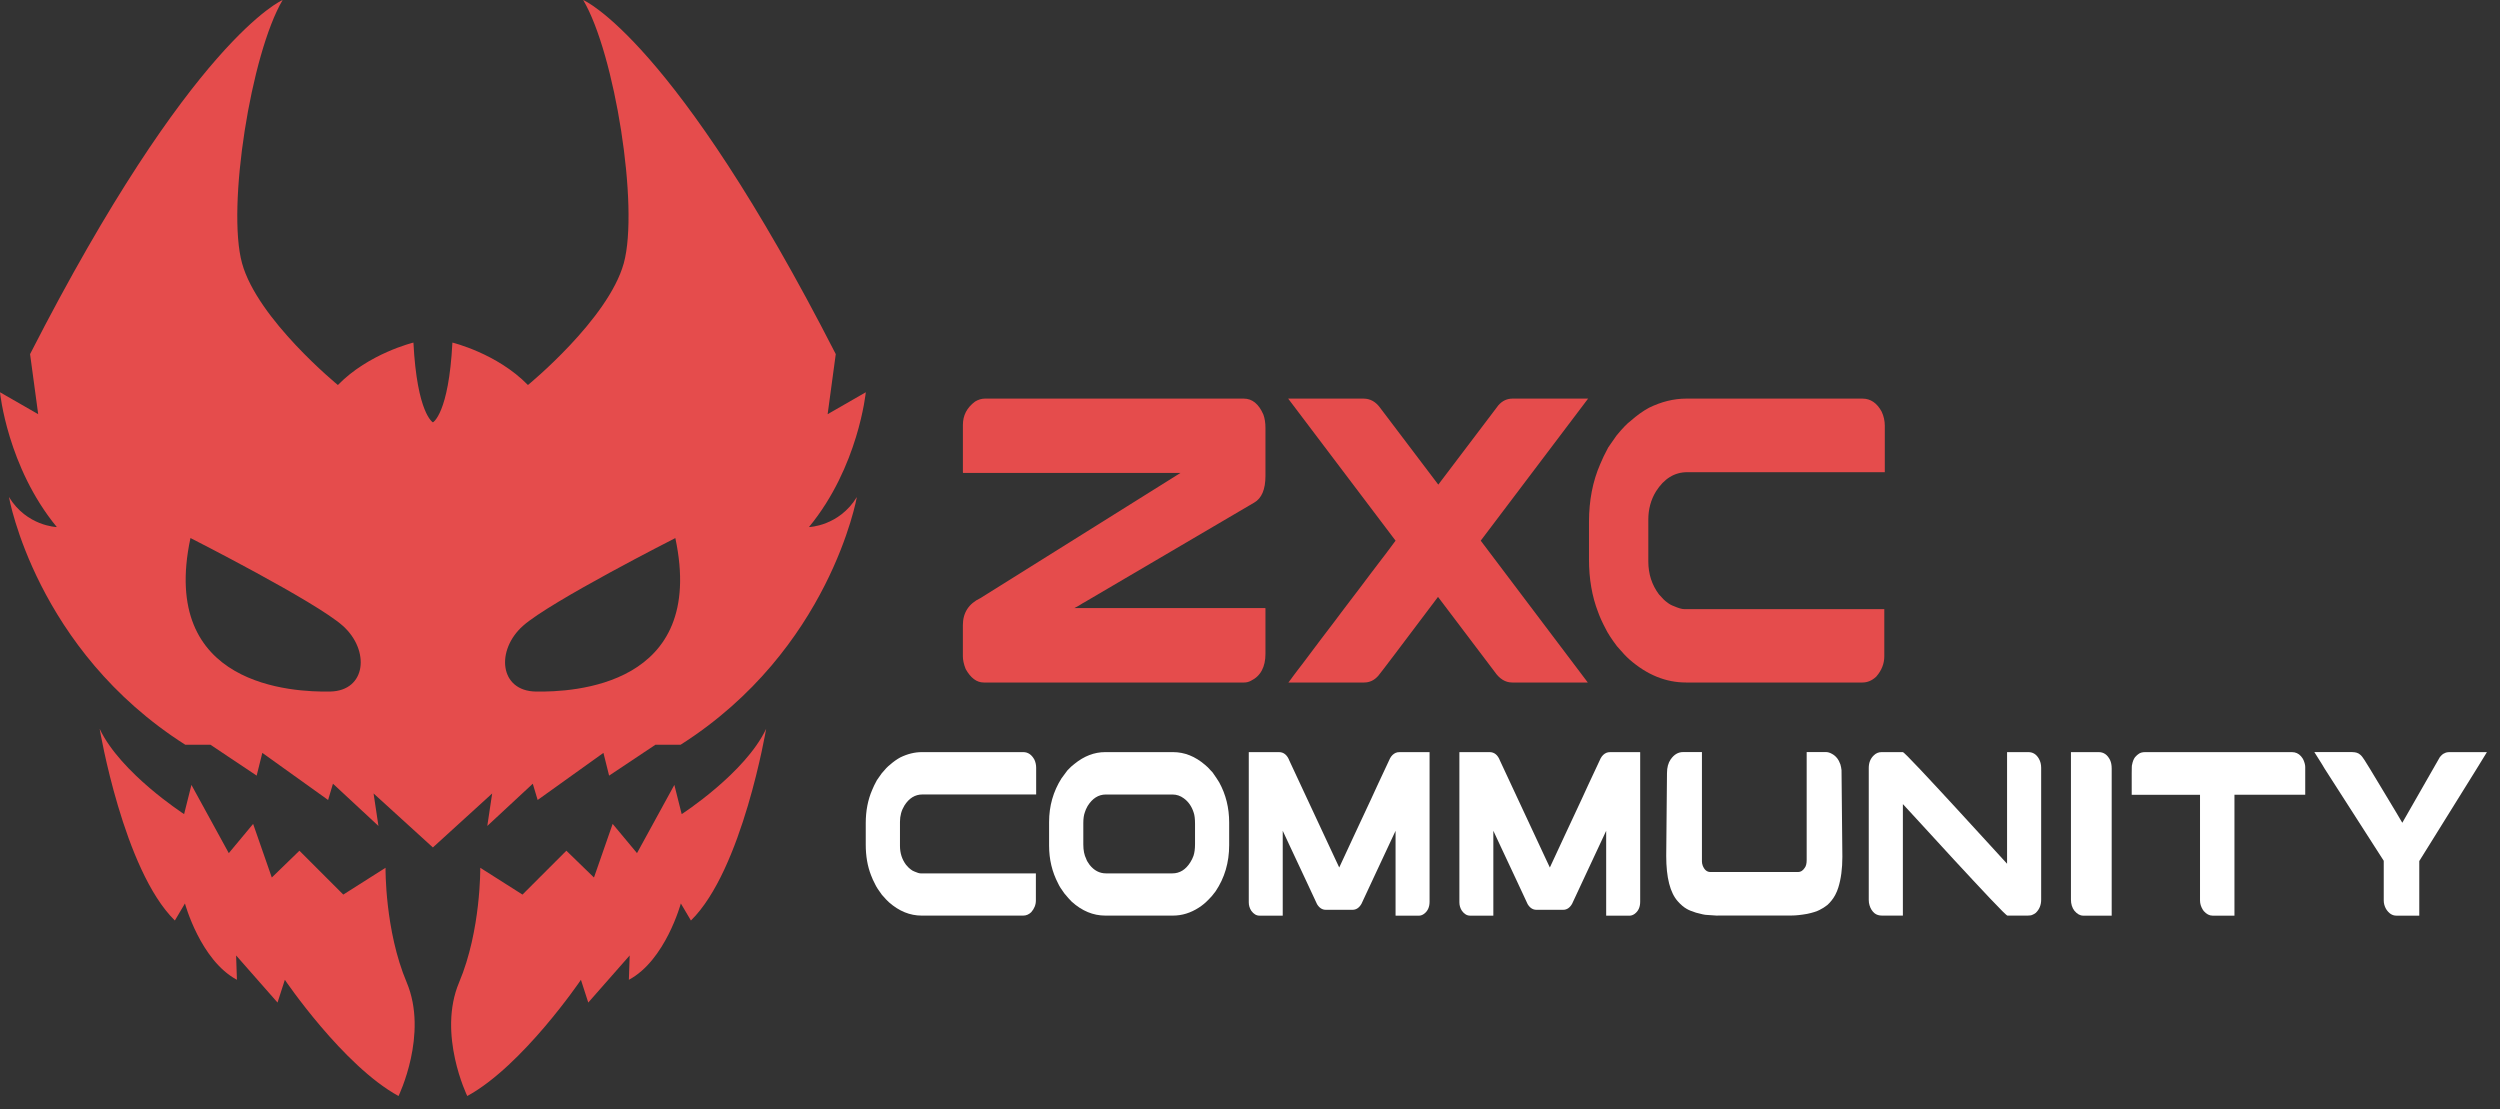 <?xml version="1.0" encoding="UTF-8"?> <svg xmlns="http://www.w3.org/2000/svg" width="151" height="67" viewBox="0 0 151 67" fill="none"><rect x="0" y="0" width="151" height="67" fill="#333333" stroke="none"/> <path d="M48.861 31.835C51.854 28.205 52.294 23.692 52.294 23.692L49.989 25.017L50.48 21.388C40.719 2.305 35.224 0 35.224 0C37.138 3.238 38.608 12.509 37.677 15.896C36.746 19.28 31.888 23.255 31.888 23.255C30.024 21.342 27.325 20.692 27.325 20.692C27.105 24.997 26.148 25.511 26.148 25.511C26.148 25.511 25.192 24.997 24.971 20.692C24.971 20.692 22.273 21.342 20.408 23.255C20.408 23.255 15.55 19.282 14.619 15.896C13.688 12.511 15.159 3.238 17.072 0C17.072 0 11.578 2.305 1.816 21.388L2.307 25.017L0 23.692C0 23.692 0.443 28.205 3.433 31.835C3.433 31.835 1.617 31.786 0.54 30.018C0.54 30.018 2.159 39.24 11.186 44.98H12.708L15.502 46.848L15.844 45.474L19.817 48.319L20.111 47.336L22.858 49.887L22.564 47.925L26.146 51.186L29.727 47.925L29.433 49.887L32.18 47.336L32.474 48.319L36.447 45.474L36.79 46.848L39.586 44.983H41.108C50.135 39.243 51.754 30.021 51.754 30.021C50.677 31.786 48.861 31.835 48.861 31.835ZM19.93 41.77C17.722 41.806 9.59 41.476 11.504 32.497C11.504 32.497 19.047 36.324 20.702 37.795C22.357 39.268 22.137 41.732 19.93 41.77ZM32.364 41.77C30.157 41.734 29.937 39.268 31.592 37.797C33.247 36.327 40.79 32.5 40.79 32.5C42.704 41.476 34.572 41.806 32.364 41.77Z" fill="#E54C4C"></path> <path d="M24.071 66.199C24.071 66.199 25.887 62.47 24.562 59.331C23.237 56.192 23.286 52.414 23.286 52.414L20.735 54.033L18.085 51.383L16.417 53.002L15.289 49.764L13.819 51.529L11.562 47.408L11.12 49.173C11.12 49.173 7.278 46.692 6.019 44.021C6.019 44.021 7.452 52.557 10.562 55.599L11.171 54.568C11.171 54.568 12.102 58.001 14.31 59.18L14.261 57.709L16.763 60.554L17.205 59.18C17.203 59.183 20.735 64.383 24.071 66.199Z" fill="#E54C4C"></path> <path d="M28.223 66.199C28.223 66.199 26.406 62.47 27.732 59.331C29.056 56.192 29.008 52.414 29.008 52.414L31.558 54.033L34.208 51.383L35.876 53.002L37.004 49.764L38.475 51.529L40.731 47.408L41.174 49.173C41.174 49.173 45.016 46.692 46.275 44.021C46.275 44.021 44.842 52.557 41.732 55.599L41.123 54.568C41.123 54.568 40.192 58.001 37.984 59.18L38.033 57.709L35.531 60.554L35.088 59.18C35.091 59.183 31.561 64.383 28.223 66.199Z" fill="#E54C4C"></path> <path d="M59.489 24.076H75.124C75.633 24.076 76.027 24.396 76.306 25.035C76.393 25.273 76.434 25.544 76.434 25.849V28.742C76.434 29.555 76.209 30.093 75.758 30.354L65.488 36.385C65.463 36.401 65.432 36.419 65.398 36.434C65.278 36.516 65.109 36.616 64.892 36.728H76.424V36.741L76.434 36.754V39.486C76.434 40.289 76.14 40.836 75.549 41.123C75.423 41.189 75.29 41.223 75.152 41.223H59.418C58.993 41.223 58.63 40.952 58.326 40.409C58.213 40.123 58.157 39.864 58.157 39.634V37.762C58.157 37.007 58.51 36.462 59.221 36.124L71.3 28.566H58.18L58.169 28.553L58.159 28.54V25.66C58.159 25.084 58.405 24.619 58.893 24.255C59.085 24.138 59.285 24.076 59.489 24.076Z" fill="#E54C4C"></path> <path d="M77.805 24.076H82.353C82.765 24.076 83.105 24.268 83.377 24.654L86.873 29.271L90.191 24.89L90.498 24.483C90.736 24.212 91.022 24.076 91.353 24.076H95.921L89.436 32.656L95.903 41.223H91.335C90.925 41.223 90.57 41.005 90.273 40.57L86.856 36.053C84.576 39.082 83.377 40.67 83.249 40.816C83.011 41.087 82.727 41.223 82.394 41.223H77.826V41.21C77.838 41.202 77.849 41.192 77.856 41.179C77.864 41.166 77.872 41.154 77.887 41.136C77.902 41.118 77.915 41.1 77.93 41.079C77.946 41.059 77.966 41.033 77.989 41C78.012 40.967 78.038 40.931 78.069 40.89C78.099 40.849 78.133 40.803 78.168 40.755C78.204 40.706 78.245 40.65 78.294 40.588C78.34 40.527 78.391 40.458 78.447 40.386C78.504 40.312 78.567 40.23 78.636 40.141C78.706 40.051 78.78 39.951 78.859 39.846C78.938 39.739 79.023 39.626 79.112 39.509C79.202 39.391 79.299 39.261 79.404 39.12C79.509 38.982 79.621 38.831 79.742 38.67C79.862 38.509 79.987 38.342 80.125 38.166C80.261 37.989 80.404 37.803 80.552 37.606C80.701 37.409 80.859 37.196 81.028 36.971C81.197 36.746 81.374 36.511 81.56 36.27C81.747 36.027 81.942 35.772 82.146 35.5C82.351 35.229 82.566 34.945 82.791 34.643C83.016 34.344 83.251 34.035 83.497 33.715C83.517 33.7 83.781 33.346 84.292 32.656L77.805 24.076Z" fill="#E54C4C"></path> <path d="M101.853 24.076H112.492C112.98 24.076 113.369 24.34 113.653 24.864C113.778 25.135 113.842 25.419 113.842 25.713V28.52H101.912C101.144 28.52 100.515 28.906 100.024 29.676C99.712 30.185 99.558 30.755 99.558 31.387V33.909C99.558 34.664 99.773 35.329 100.203 35.904C100.408 36.142 100.574 36.303 100.699 36.385C100.82 36.485 100.95 36.557 101.096 36.608C101.375 36.731 101.587 36.792 101.733 36.792H113.812V39.637C113.812 40.087 113.648 40.499 113.326 40.867C113.075 41.105 112.796 41.223 112.492 41.223H101.835C100.617 41.223 99.477 40.76 98.418 39.831C98.239 39.675 97.988 39.409 97.663 39.03C97.325 38.578 97.098 38.227 96.977 37.971C96.778 37.595 96.629 37.265 96.53 36.986C96.159 36.035 95.975 34.968 95.975 33.786V31.523C95.975 30.233 96.2 29.072 96.65 28.039C96.77 27.742 96.931 27.407 97.136 27.028C97.19 26.954 97.246 26.872 97.305 26.783C97.405 26.634 97.517 26.476 97.642 26.302C97.993 25.875 98.277 25.58 98.497 25.417C98.868 25.089 99.236 24.826 99.599 24.629C100.351 24.26 101.103 24.076 101.853 24.076Z" fill="#E54C4C"></path> <path d="M55.68 45.428H61.807C62.088 45.428 62.311 45.579 62.477 45.881C62.549 46.037 62.584 46.201 62.584 46.37V47.986H55.714C55.271 47.986 54.908 48.209 54.627 48.654C54.447 48.948 54.358 49.276 54.358 49.639V51.092C54.358 51.527 54.481 51.91 54.729 52.24C54.846 52.379 54.944 52.471 55.015 52.517C55.084 52.573 55.161 52.616 55.243 52.645C55.404 52.716 55.524 52.752 55.609 52.752H62.567V54.389C62.567 54.65 62.472 54.885 62.285 55.098C62.139 55.236 61.981 55.302 61.804 55.302H55.665C54.964 55.302 54.307 55.036 53.698 54.502C53.596 54.412 53.45 54.259 53.263 54.041C53.069 53.78 52.938 53.578 52.869 53.432C52.754 53.215 52.67 53.026 52.611 52.865C52.396 52.317 52.291 51.701 52.291 51.02V49.716C52.291 48.974 52.422 48.304 52.68 47.71C52.749 47.539 52.841 47.347 52.961 47.129C52.992 47.086 53.025 47.04 53.058 46.989C53.115 46.904 53.181 46.812 53.253 46.712C53.455 46.467 53.619 46.295 53.744 46.201C53.956 46.012 54.169 45.861 54.378 45.748C54.818 45.533 55.251 45.428 55.68 45.428Z" fill="white"></path> <path d="M66.752 45.428H70.855C71.545 45.428 72.19 45.686 72.788 46.2C72.888 46.277 73.011 46.4 73.159 46.569C73.183 46.592 73.208 46.617 73.234 46.646C73.42 46.909 73.556 47.114 73.64 47.254C74.042 47.986 74.242 48.794 74.242 49.679V51.048C74.242 52.092 73.968 53.023 73.423 53.834C73.251 54.066 73.111 54.23 73.001 54.33C72.809 54.529 72.615 54.691 72.412 54.819C71.916 55.141 71.394 55.302 70.844 55.302H66.764C66.028 55.302 65.35 55.021 64.728 54.458C64.626 54.358 64.48 54.194 64.293 53.969C64.107 53.719 63.979 53.517 63.91 53.36C63.546 52.665 63.365 51.905 63.365 51.076V49.651C63.365 48.682 63.615 47.804 64.114 47.014C64.186 46.909 64.306 46.751 64.47 46.533C64.633 46.359 64.774 46.229 64.894 46.142C65.478 45.666 66.097 45.428 66.752 45.428ZM65.432 49.718V51.007C65.432 51.358 65.49 51.647 65.608 51.879C65.631 51.964 65.7 52.084 65.815 52.24C66.087 52.58 66.414 52.752 66.8 52.752H70.811C71.256 52.752 71.62 52.526 71.898 52.079C71.978 51.951 72.042 51.821 72.088 51.688C72.149 51.503 72.18 51.268 72.18 50.979V49.774C72.18 49.467 72.154 49.237 72.1 49.086C71.983 48.712 71.783 48.423 71.504 48.221C71.295 48.065 71.067 47.989 70.824 47.989H66.79C66.347 47.989 65.982 48.221 65.692 48.684C65.613 48.825 65.557 48.95 65.526 49.06C65.462 49.232 65.432 49.452 65.432 49.718Z" fill="white"></path> <path d="M75.436 45.428H77.25C77.536 45.428 77.746 45.599 77.879 45.945C77.917 46.016 78.163 46.543 78.616 47.526C79.276 48.94 79.946 50.373 80.624 51.831C80.649 51.887 80.739 52.074 80.887 52.391H80.892C80.915 52.34 81.225 51.675 81.818 50.398C82.696 48.526 83.156 47.533 83.202 47.421C83.241 47.349 83.494 46.809 83.962 45.796C84.049 45.64 84.162 45.533 84.3 45.471C84.364 45.443 84.445 45.428 84.545 45.428H86.341C86.344 45.428 86.346 45.431 86.346 45.436V54.463C86.346 54.788 86.234 55.036 86.008 55.2C85.909 55.271 85.806 55.307 85.699 55.307H84.297C84.292 55.307 84.292 55.305 84.292 55.299V50.181C84.215 50.337 83.819 51.186 83.102 52.726L82.233 54.591C82.095 54.831 81.915 54.952 81.695 54.952H80.076C79.864 54.952 79.688 54.839 79.549 54.611C79.526 54.573 79.301 54.092 78.874 53.163C78.848 53.112 78.529 52.432 77.917 51.122C77.7 50.654 77.554 50.339 77.477 50.178V55.297C77.477 55.302 77.475 55.305 77.472 55.305H76.07C75.884 55.305 75.72 55.207 75.579 55.013C75.477 54.857 75.426 54.688 75.426 54.501V45.433C75.431 45.431 75.433 45.428 75.436 45.428Z" fill="white"></path> <path d="M88.157 45.428H89.971C90.257 45.428 90.467 45.599 90.6 45.945C90.638 46.016 90.884 46.543 91.337 47.526C91.997 48.94 92.667 50.373 93.345 51.831C93.371 51.887 93.46 52.074 93.608 52.391H93.614C93.636 52.34 93.946 51.675 94.54 50.398C95.417 48.526 95.877 47.533 95.923 47.421C95.962 47.349 96.215 46.809 96.683 45.796C96.77 45.64 96.883 45.533 97.021 45.471C97.085 45.443 97.167 45.428 97.266 45.428H99.062C99.065 45.428 99.067 45.431 99.067 45.436V54.463C99.067 54.788 98.955 55.036 98.73 55.2C98.63 55.271 98.528 55.307 98.42 55.307H97.018C97.013 55.307 97.013 55.305 97.013 55.299V50.181C96.936 50.337 96.54 51.186 95.824 52.726L94.954 54.591C94.816 54.831 94.637 54.952 94.417 54.952H92.797C92.585 54.952 92.409 54.839 92.27 54.611C92.248 54.573 92.022 54.092 91.595 53.163C91.57 53.112 91.25 52.432 90.638 51.122C90.421 50.654 90.275 50.339 90.198 50.178V55.297C90.198 55.302 90.196 55.305 90.193 55.305H88.792C88.605 55.305 88.441 55.207 88.3 55.013C88.198 54.857 88.147 54.688 88.147 54.501V45.433C88.15 45.431 88.152 45.428 88.157 45.428Z" fill="white"></path> <path d="M103.735 55.305C103.441 55.289 103.226 55.276 103.088 55.261C102.981 55.261 102.766 55.215 102.441 55.126C102.198 55.049 102.009 54.975 101.881 54.898C101.702 54.798 101.523 54.647 101.344 54.445C100.875 53.926 100.64 53.01 100.64 51.7L100.686 46.694C100.686 46.359 100.76 46.083 100.909 45.865C101.116 45.571 101.364 45.425 101.658 45.425H102.797V52.033C102.797 52.11 102.812 52.191 102.843 52.281C102.945 52.542 103.101 52.67 103.311 52.67H108.608C108.762 52.67 108.892 52.588 109.002 52.422C109.082 52.322 109.123 52.163 109.123 51.946V45.436C109.123 45.431 109.123 45.428 109.123 45.425C109.123 45.423 109.125 45.423 109.133 45.423H110.266C110.396 45.423 110.522 45.459 110.645 45.53C110.88 45.653 111.054 45.865 111.159 46.167C111.192 46.28 111.215 46.398 111.228 46.515C111.261 49.615 111.279 51.363 111.279 51.754C111.279 52.468 111.197 53.087 111.033 53.611C110.992 53.749 110.929 53.9 110.844 54.064C110.719 54.292 110.563 54.489 110.376 54.66C110.22 54.783 110.059 54.885 109.895 54.964C109.731 55.049 109.486 55.128 109.158 55.197C108.78 55.264 108.468 55.297 108.22 55.297H103.735V55.305Z" fill="white"></path> <path d="M113.645 45.428H114.932C114.973 45.428 115.318 45.771 115.963 46.456C116.607 47.142 117.334 47.922 118.14 48.8C118.945 49.677 119.662 50.457 120.288 51.143L121.227 52.171V45.428H122.514C122.785 45.428 122.997 45.561 123.148 45.825C123.24 45.986 123.286 46.167 123.286 46.369V54.345C123.286 54.663 123.179 54.926 122.961 55.138C122.905 55.184 122.834 55.225 122.749 55.258C122.695 55.287 122.598 55.302 122.457 55.302H121.25C121.204 55.302 120.856 54.959 120.209 54.274C119.562 53.588 118.833 52.808 118.024 51.931C117.216 51.053 116.5 50.273 115.873 49.587L114.934 48.567V55.302H113.681C113.494 55.302 113.341 55.256 113.223 55.161C113.082 55.044 112.98 54.883 112.919 54.678C112.888 54.578 112.873 54.473 112.873 54.358V46.387C112.873 46.065 112.977 45.809 113.187 45.615C113.315 45.492 113.469 45.428 113.645 45.428Z" fill="white"></path> <path d="M125.088 45.428H126.763C127.065 45.428 127.293 45.589 127.449 45.909C127.513 46.047 127.546 46.216 127.546 46.42V55.305H125.824C125.637 55.305 125.461 55.207 125.297 55.013C125.157 54.834 125.085 54.606 125.085 54.333V45.428H125.088Z" fill="white"></path> <path d="M129.566 45.428H138.43C138.65 45.428 138.834 45.51 138.98 45.676C139.059 45.771 139.11 45.847 139.133 45.909C139.202 46.075 139.236 46.213 139.236 46.328V48.001H134.961V55.305H133.634C133.447 55.305 133.27 55.212 133.107 55.028C133.101 55.023 133.099 55.016 133.094 55.008C133.084 54.992 133.068 54.972 133.048 54.944C132.938 54.765 132.881 54.581 132.881 54.391V48.004H128.755V46.699C128.755 46.364 128.763 46.193 128.778 46.188C128.812 45.998 128.873 45.847 128.955 45.735C129.047 45.635 129.113 45.574 129.154 45.551C129.257 45.466 129.392 45.428 129.566 45.428Z" fill="white"></path> <path d="M142.08 45.428C142.28 45.428 142.436 45.477 142.548 45.576C142.628 45.638 142.717 45.748 142.817 45.909L143.16 46.462C143.385 46.835 143.643 47.265 143.935 47.748C144.226 48.232 144.487 48.666 144.715 49.045C144.945 49.426 145.071 49.641 145.099 49.695L147.365 45.733C147.473 45.599 147.57 45.52 147.657 45.492C147.726 45.449 147.831 45.428 147.971 45.428H150.21C150.176 45.489 149.954 45.848 149.55 46.502C149.143 47.157 148.677 47.909 148.148 48.756C147.618 49.605 147.15 50.357 146.743 51.015L146.124 52.007V55.305H144.741C144.492 55.305 144.285 55.169 144.116 54.9C144.024 54.734 143.978 54.565 143.978 54.389V51.992L140.402 46.418C140.402 46.403 140.197 46.073 139.786 45.425H142.08V45.428Z" fill="white"></path> </svg> 